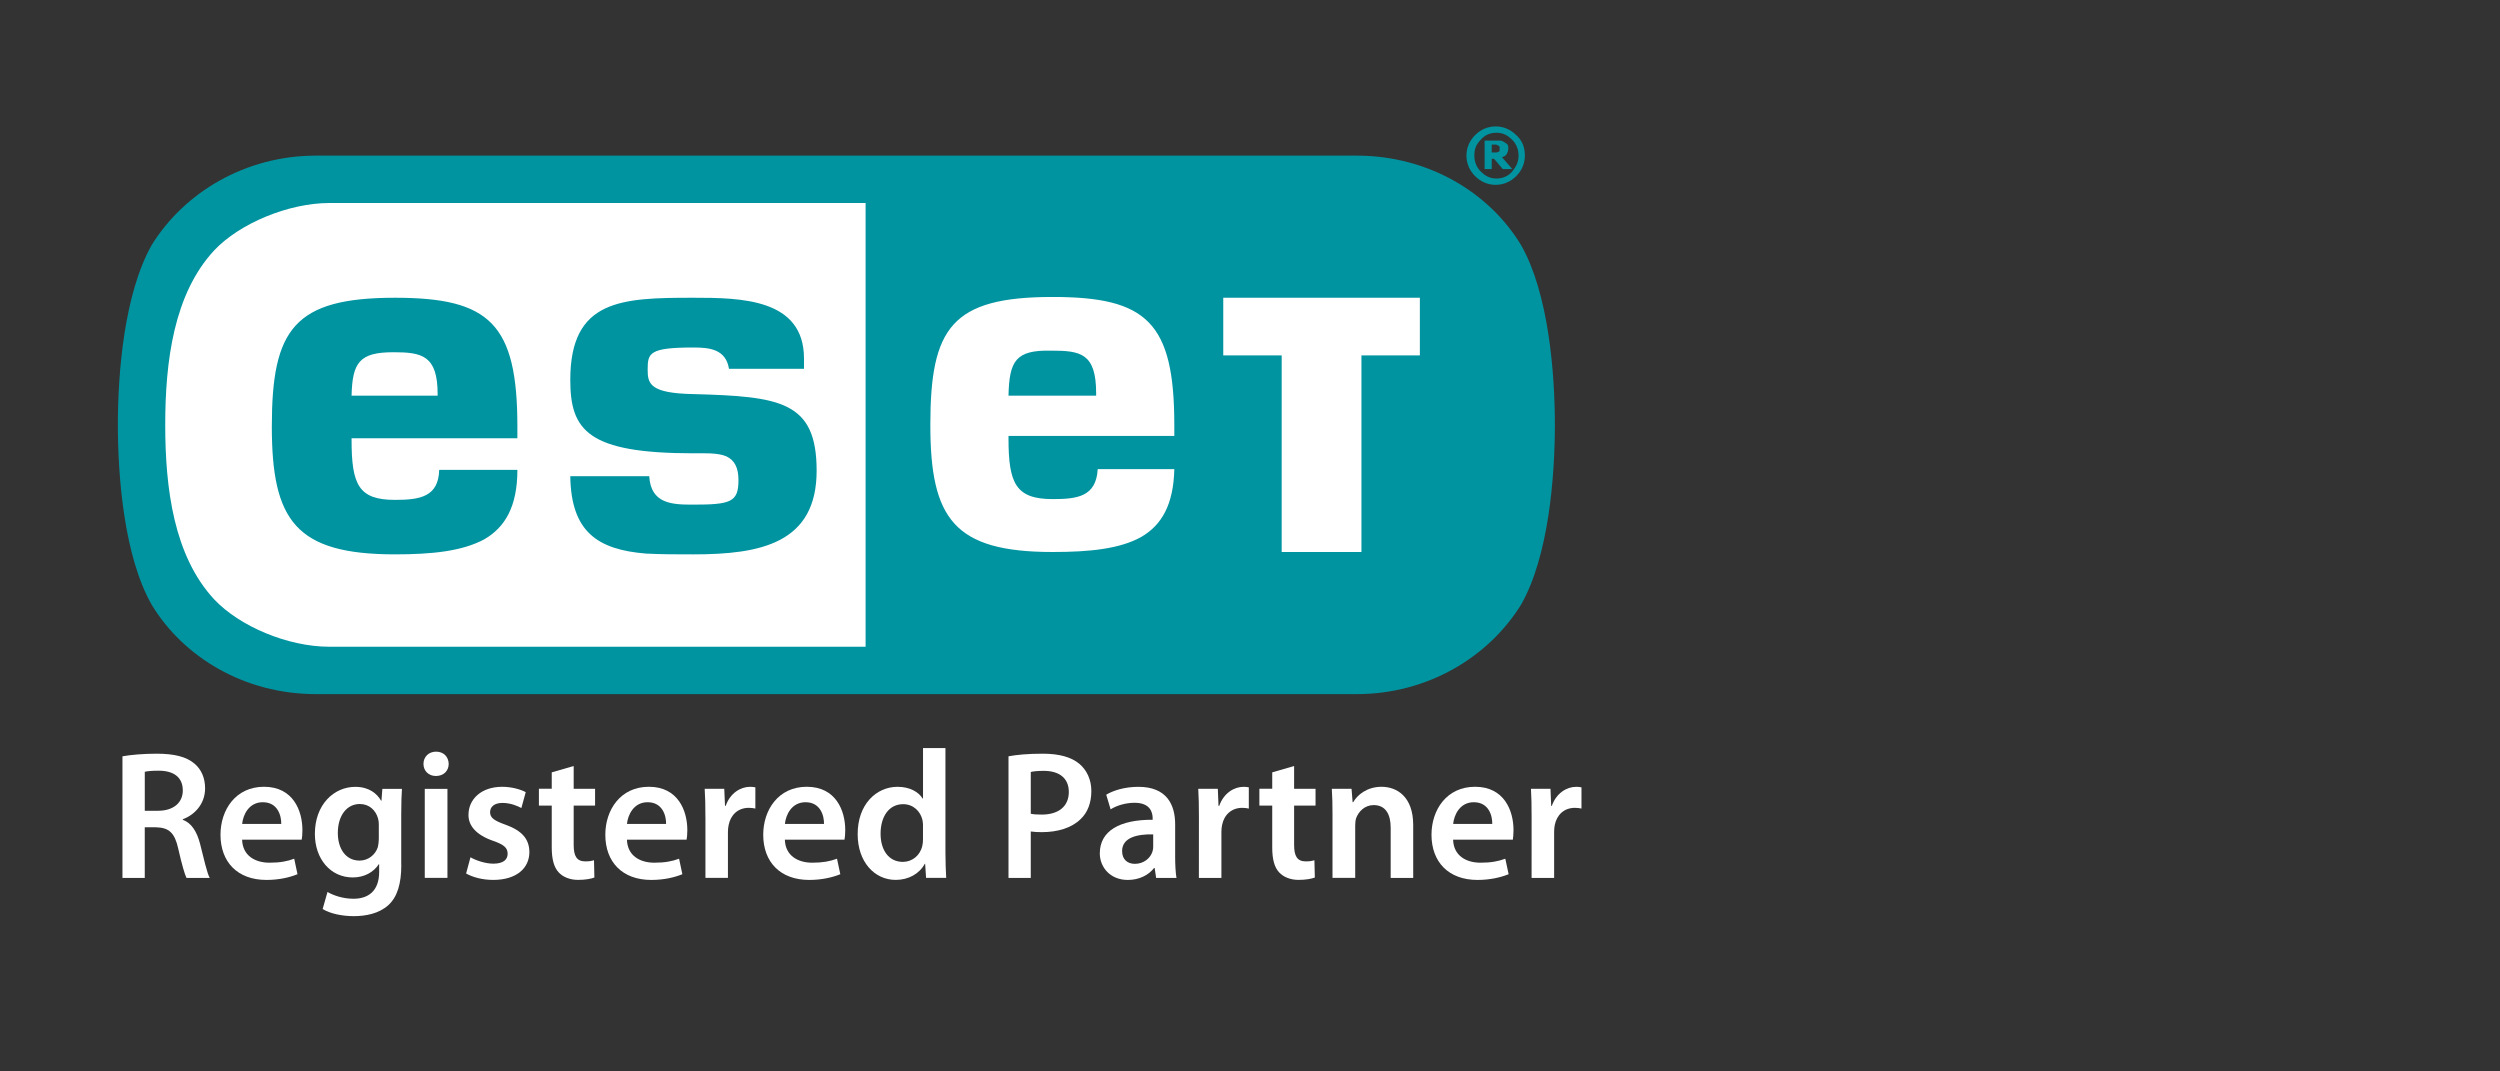 <?xml version="1.0" encoding="UTF-8"?>
<svg xmlns="http://www.w3.org/2000/svg" xmlns:xlink="http://www.w3.org/1999/xlink" xmlns:a="http://ns.adobe.com/AdobeSVGViewerExtensions/3.0/" version="1.1" x="0px" y="0px" width="350px" height="150px" viewBox="-16.5 -17.698 350 150" xml:space="preserve">
<rect x="-16.5" y="-17.698" width="350" height="150" fill="#333333" stroke="none"/>
<defs>
</defs>
<path fill="#FFFFFF" d="M0.644,88.184c1.178-0.21,2.943-0.365,4.764-0.365c2.483,0,4.175,0.415,5.319,1.391  c0.95,0.791,1.487,1.998,1.487,3.457c0,2.221-1.513,3.742-3.125,4.328v0.075c1.234,0.456,1.972,1.667,2.412,3.334  c0.535,2.144,0.996,4.153,1.359,4.807H9.609c-0.252-0.512-0.662-1.914-1.147-4.063c-0.491-2.253-1.306-2.978-3.102-3.026H3.766  v7.089H0.644V88.184z M3.766,95.81h1.873c2.125,0,3.453-1.122,3.453-2.84c0-1.894-1.329-2.771-3.377-2.771  c-0.993,0-1.643,0.068-1.946,0.156v5.454H3.766z"></path>
<path fill="#FFFFFF" d="M17.395,99.864c0.077,2.256,1.844,3.216,3.842,3.216c1.456,0,2.511-0.199,3.453-0.56l0.46,2.17  c-1.07,0.441-2.56,0.802-4.347,0.802c-4.05,0-6.433-2.507-6.433-6.325c0-3.465,2.097-6.717,6.094-6.717  c4.067,0,5.375,3.334,5.375,6.069c0,0.595-0.049,1.06-0.101,1.333h-8.344V99.864z M22.876,97.653c0.023-1.146-0.491-3.04-2.585-3.04  c-1.949,0-2.766,1.76-2.891,3.04H22.876z"></path>
<path fill="#FFFFFF" d="M39.683,103.389c0,2.607-0.541,4.491-1.847,5.662c-1.305,1.151-3.102,1.512-4.818,1.512  c-1.58,0-3.277-0.337-4.35-0.997l0.681-2.387c0.794,0.463,2.125,0.949,3.644,0.949c2.045,0,3.589-1.068,3.589-3.761v-1.071h-0.054  c-0.72,1.099-1.996,1.848-3.641,1.848c-3.098,0-5.304-2.568-5.304-6.102c0-4.101,2.665-6.581,5.659-6.581  c1.897,0,3.024,0.921,3.61,1.938h0.053l0.125-1.655h2.742c-0.054,0.84-0.101,1.87-0.101,3.576v7.067h0.012V103.389z M36.534,97.738  c0-0.285-0.029-0.59-0.108-0.853c-0.327-1.151-1.229-2.022-2.557-2.022c-1.771,0-3.073,1.545-3.073,4.068  c0,2.135,1.075,3.854,3.043,3.854c1.178,0,2.208-0.779,2.563-1.902c0.074-0.333,0.131-0.77,0.131-1.126V97.738z"></path>
<path fill="#FFFFFF" d="M46.318,89.246c0,0.953-0.69,1.695-1.791,1.695c-1.047,0-1.742-0.742-1.742-1.695  c0-0.971,0.72-1.713,1.768-1.713C45.628,87.533,46.298,88.275,46.318,89.246z M42.967,105.207V92.743h3.175v12.464H42.967z"></path>
<path fill="#FFFFFF" d="M49.368,102.32c0.718,0.43,2.074,0.896,3.201,0.896c1.385,0,2-0.565,2-1.379  c0-0.851-0.517-1.288-2.049-1.823c-2.429-0.845-3.458-2.178-3.431-3.642c0-2.201,1.817-3.917,4.71-3.917  c1.38,0,2.586,0.37,3.304,0.749l-0.613,2.228c-0.542-0.309-1.538-0.72-2.64-0.72c-1.128,0-1.738,0.533-1.738,1.3  c0,0.796,0.589,1.185,2.172,1.755c2.257,0.818,3.307,1.963,3.33,3.815c0,2.242-1.772,3.909-5.071,3.909  c-1.51,0-2.866-0.381-3.788-0.896L49.368,102.32z"></path>
<path fill="#FFFFFF" d="M63.815,89.543v3.194h2.995v2.35h-2.995v5.515c0,1.506,0.408,2.294,1.611,2.294  c0.593,0,0.871-0.056,1.235-0.154l0.053,2.414c-0.466,0.18-1.284,0.33-2.284,0.33c-1.156,0-2.125-0.409-2.714-1.051  c-0.664-0.711-0.972-1.843-0.972-3.485V95.09h-1.797v-2.361h1.797v-2.297L63.815,89.543z"></path>
<path fill="#FFFFFF" d="M71.271,99.864c0.074,2.256,1.842,3.216,3.842,3.216c1.458,0,2.508-0.199,3.458-0.56l0.46,2.17  c-1.073,0.441-2.557,0.802-4.354,0.802c-4.048,0-6.432-2.507-6.432-6.325c0-3.465,2.103-6.717,6.099-6.717  c4.075,0,5.383,3.334,5.383,6.069c0,0.595-0.051,1.06-0.103,1.333h-8.348L71.271,99.864L71.271,99.864z M76.753,97.653  c0.022-1.146-0.493-3.04-2.587-3.04c-1.945,0-2.762,1.76-2.893,3.04H76.753z"></path>
<path fill="#FFFFFF" d="M82.258,96.762c0-1.692-0.026-2.898-0.102-4.024h2.741L85,95.118h0.099c0.615-1.771,2.069-2.662,3.408-2.662  c0.31,0,0.491,0.027,0.744,0.071v2.975c-0.256-0.058-0.539-0.104-0.919-0.104c-1.513,0-2.534,0.982-2.819,2.396  c-0.057,0.271-0.102,0.61-0.102,0.962v6.452h-3.149v-8.445H82.258z"></path>
<path fill="#FFFFFF" d="M93.38,99.864c0.074,2.256,1.844,3.216,3.843,3.216c1.452,0,2.509-0.199,3.456-0.56l0.465,2.17  c-1.074,0.441-2.567,0.802-4.356,0.802c-4.048,0-6.436-2.507-6.436-6.325c0-3.465,2.103-6.717,6.099-6.717  c4.077,0,5.384,3.334,5.384,6.069c0,0.595-0.052,1.06-0.105,1.333h-8.346L93.38,99.864L93.38,99.864z M98.861,97.653  c0.023-1.146-0.494-3.04-2.584-3.04c-1.945,0-2.768,1.76-2.89,3.04H98.861z"></path>
<path fill="#FFFFFF" d="M115.861,87.024v14.674c0,1.278,0.058,2.669,0.107,3.509h-2.819l-0.128-1.969h-0.055  c-0.738,1.376-2.257,2.25-4.069,2.25c-2.974,0-5.323-2.534-5.323-6.378c-0.026-4.173,2.59-6.654,5.582-6.654  c1.719,0,2.948,0.72,3.511,1.64h0.055v-7.068h3.139V87.024z M112.725,97.936c0-0.25-0.029-0.563-0.075-0.813  c-0.282-1.238-1.284-2.236-2.712-2.236c-2.03,0-3.157,1.796-3.157,4.135c0,2.277,1.127,3.944,3.122,3.944  c1.284,0,2.411-0.884,2.716-2.23c0.078-0.286,0.099-0.591,0.099-0.924v-1.876H112.725z"></path>
<path fill="#FFFFFF" d="M124.69,88.184c1.12-0.21,2.683-0.365,4.808-0.365c2.304,0,3.997,0.486,5.101,1.41  c1.021,0.842,1.69,2.202,1.69,3.805c0,1.644-0.514,3.009-1.487,3.926c-1.252,1.25-3.229,1.843-5.457,1.843  c-0.59,0-1.124-0.03-1.537-0.094v6.499h-3.118V88.184z M127.808,96.228c0.384,0.088,0.898,0.116,1.537,0.116  c2.354,0,3.79-1.153,3.79-3.168c0-1.926-1.33-2.954-3.502-2.954c-0.877,0-1.493,0.07-1.824,0.157V96.228L127.808,96.228z"></path>
<path fill="#FFFFFF" d="M148.021,102.217c0,1.117,0.055,2.218,0.186,2.996h-2.847l-0.209-1.395h-0.076  c-0.763,0.988-2.067,1.676-3.682,1.676c-2.509,0-3.92-1.826-3.92-3.718c0-3.153,2.793-4.731,7.4-4.707v-0.203  c0-0.818-0.332-2.175-2.533-2.175c-1.234,0-2.514,0.38-3.354,0.921l-0.613-2.051c0.923-0.564,2.532-1.103,4.507-1.103  c3.995,0,5.143,2.537,5.143,5.25v4.508h-0.008l0,0H148.021z M144.948,99.114c-2.225-0.051-4.353,0.433-4.353,2.335  c0,1.219,0.79,1.791,1.792,1.791c1.256,0,2.174-0.82,2.457-1.713c0.083-0.234,0.104-0.479,0.104-0.692V99.114L144.948,99.114z"></path>
<path fill="#FFFFFF" d="M151.349,96.762c0-1.692-0.023-2.898-0.093-4.024h2.738l0.097,2.381h0.104  c0.616-1.771,2.074-2.662,3.401-2.662c0.31,0,0.488,0.027,0.737,0.071v2.975c-0.249-0.058-0.543-0.104-0.92-0.104  c-1.51,0-2.536,0.982-2.82,2.396c-0.056,0.271-0.096,0.61-0.096,0.962v6.452h-3.154L151.349,96.762L151.349,96.762z"></path>
<path fill="#FFFFFF" d="M164.676,89.543v3.194h3v2.35h-3v5.515c0,1.506,0.409,2.294,1.614,2.294c0.588,0,0.868-0.056,1.229-0.154  l0.058,2.414c-0.465,0.18-1.284,0.33-2.287,0.33c-1.146,0-2.119-0.409-2.708-1.051c-0.668-0.711-0.969-1.843-0.969-3.485V95.09  h-1.799v-2.361h1.799v-2.297L164.676,89.543z"></path>
<path fill="#FFFFFF" d="M170.051,96.449c0-1.436-0.022-2.641-0.097-3.712h2.763l0.15,1.876h0.079c0.544-0.977,1.894-2.16,3.971-2.16  c2.178,0,4.432,1.41,4.432,5.352v7.405h-3.154v-7.042c0-1.795-0.665-3.154-2.382-3.154c-1.248,0-2.123,0.906-2.459,1.848  c-0.09,0.285-0.125,0.664-0.125,1.024v7.317h-3.178V96.449L170.051,96.449z"></path>
<path fill="#FFFFFF" d="M186.936,99.864c0.069,2.256,1.847,3.216,3.842,3.216c1.455,0,2.512-0.199,3.465-0.56l0.465,2.17  c-1.084,0.441-2.573,0.802-4.362,0.802c-4.042,0-6.436-2.507-6.436-6.325c0-3.465,2.102-6.717,6.104-6.717  c4.072,0,5.378,3.334,5.378,6.069c0,0.595-0.058,1.06-0.093,1.333h-8.363V99.864z M192.416,97.653  c0.025-1.146-0.483-3.04-2.585-3.04c-1.942,0-2.762,1.76-2.891,3.04H192.416z"></path>
<path fill="#FFFFFF" d="M197.925,96.762c0-1.692-0.019-2.898-0.09-4.024h2.734l0.097,2.381h0.093c0.62-1.771,2.071-2.662,3.41-2.662  c0.306,0,0.487,0.027,0.739,0.071v2.975c-0.247-0.058-0.531-0.104-0.926-0.104c-1.505,0-2.529,0.982-2.812,2.396  c-0.058,0.271-0.09,0.61-0.09,0.962v6.452h-3.156V96.762L197.925,96.762z"></path>
<g>
	<defs>
		<rect id="SVGID_3_" width="201.184" height="79.479"></rect>
	</defs>
	<clipPath id="SVGID_4_">
		<use xlink:href="#SVGID_3_" overflow="visible"></use>
	</clipPath>
	<path clip-path="url(#SVGID_4_)" fill="#0094A1" d="M193.446,3.095c0-0.11,0-0.11,0-0.221s-0.11-0.111-0.222-0.221   c-0.11,0-0.222-0.111-0.222-0.111c-0.11,0-0.22,0-0.331,0h-0.331v1.105h0.221c0.222,0,0.331,0,0.441,0   c0.111,0,0.222-0.111,0.333-0.111c0.11,0,0.11-0.11,0.11-0.221C193.446,3.316,193.446,3.206,193.446,3.095 M195.215,5.969h-1.327   l-1.216-1.437h-0.331v1.437h-0.995V1.99h1.547c0.332,0,0.554,0,0.663,0c0.222,0,0.332,0.111,0.553,0.221   c0.222,0.11,0.332,0.221,0.443,0.332c0.109,0.111,0.109,0.332,0.109,0.553c0,0.332-0.109,0.553-0.221,0.774   c-0.11,0.221-0.332,0.332-0.663,0.442L195.215,5.969z M196.099,4.09c0-0.884-0.332-1.658-0.884-2.211   c-0.663-0.663-1.327-0.995-2.212-0.995c-0.884,0-1.657,0.332-2.21,0.995c-0.664,0.663-0.885,1.327-0.885,2.211   c0,0.884,0.332,1.658,0.885,2.21c0.663,0.664,1.326,0.995,2.21,0.995c0.885,0,1.658-0.331,2.212-0.995   C195.767,5.638,196.099,4.974,196.099,4.09 M196.982,4.09c0,1.105-0.441,2.1-1.216,2.874c-0.773,0.773-1.769,1.215-2.874,1.215   s-2.1-0.442-2.874-1.215c-0.773-0.774-1.215-1.769-1.215-2.874s0.441-2.101,1.215-2.874C190.793,0.442,191.787,0,192.893,0   s2.101,0.442,2.874,1.216C196.651,1.99,196.982,2.985,196.982,4.09"></path>
</g>
<g>
	<defs>
		<rect id="SVGID_2_" width="201.184" height="79.479"></rect>
	</defs>
	<clipPath id="SVGID_5_">
		<use xlink:href="#SVGID_2_" overflow="visible"></use>
	</clipPath>
	<path clip-path="url(#SVGID_5_)" fill="#0094A1" d="M27.745,4.09c-9.948,0-18.46,5.195-22.993,12.491   C0.884,23.435,0,34.488,0,41.785c0,7.296,0.884,18.46,4.752,25.203c4.422,7.296,12.934,12.491,22.993,12.491h145.693   c9.948,0,18.459-5.195,22.991-12.491c3.869-6.742,4.754-17.907,4.754-25.203c0-7.296-0.885-18.46-4.754-25.203   C192.009,9.285,183.497,4.09,173.438,4.09H27.745z"></path>
</g>
<g>
	<defs>
		<rect id="SVGID_1_" width="201.184" height="79.479"></rect>
	</defs>
	<clipPath id="SVGID_6_">
		<use xlink:href="#SVGID_1_" overflow="visible"></use>
	</clipPath>
	<path clip-path="url(#SVGID_6_)" fill="#FFFFFF" d="M124.69,37.694h12.27v-0.332c0-5.638-2.211-5.969-6.301-5.969   C125.685,31.284,124.8,32.831,124.69,37.694 M38.579,31.614c3.979,0,6.19,0.442,6.19,5.859v0.221H32.72   C32.831,33.051,33.825,31.614,38.579,31.614 M21.556,42.005c0,13.155,3.315,17.908,17.244,17.908c5.195,0,9.396-0.442,12.491-2.101   c2.874-1.658,4.643-4.532,4.643-9.728H44.99c-0.11,3.759-2.653,4.201-6.19,4.201c-5.085,0-6.08-2.101-6.08-8.402v-0.22h23.214   v-1.658c0-14.37-3.869-18.018-17.134-18.018C24.65,23.987,21.556,28.41,21.556,42.005 M63.34,35.483   c0,7.075,2.432,10.281,17.244,10.281c1.327,0,3.427-0.11,4.643,0.443c1.106,0.552,1.658,1.547,1.658,3.316   c0,3.096-1.105,3.427-6.411,3.427c-2.875,0-5.858-0.111-6.08-3.979H63.34c0.11,7.738,3.758,10.28,10.612,10.833   c2.101,0.11,4.311,0.11,6.632,0.11c9.396,0,17.245-1.548,17.245-11.717c0-9.728-5.085-10.391-17.245-10.723   c-6.08-0.11-6.412-1.437-6.412-3.427c0-2.321,0.221-3.095,6.412-3.095c2.211,0,4.532,0.221,4.974,2.985H96.06v-1.438   c0-8.401-8.843-8.512-15.476-8.512C70.525,23.987,63.34,24.208,63.34,35.483 M154.867,23.987h27.414v8.069h-8.18v27.524h-11.165   V32.057h-8.18v-8.069H154.867z M113.747,41.785c0-13.597,2.985-17.908,17.133-17.908c13.154,0,17.023,3.537,17.023,17.908v1.548   H124.69v0.331c0,6.301,0.995,8.512,6.19,8.512c3.427,0,6.08-0.332,6.301-4.2h10.723c-0.111,4.974-1.769,7.847-4.643,9.506   c-2.984,1.658-7.185,2.1-12.38,2.1C117.062,59.581,113.747,54.938,113.747,41.785 M13.486,66.214   c-5.638-6.08-6.854-15.475-6.854-24.429s1.216-18.35,6.854-24.43c3.538-3.758,10.391-6.633,16.139-6.633h75.058v62.124H29.625   C23.766,72.846,17.023,69.972,13.486,66.214"></path>
</g>
</svg>
